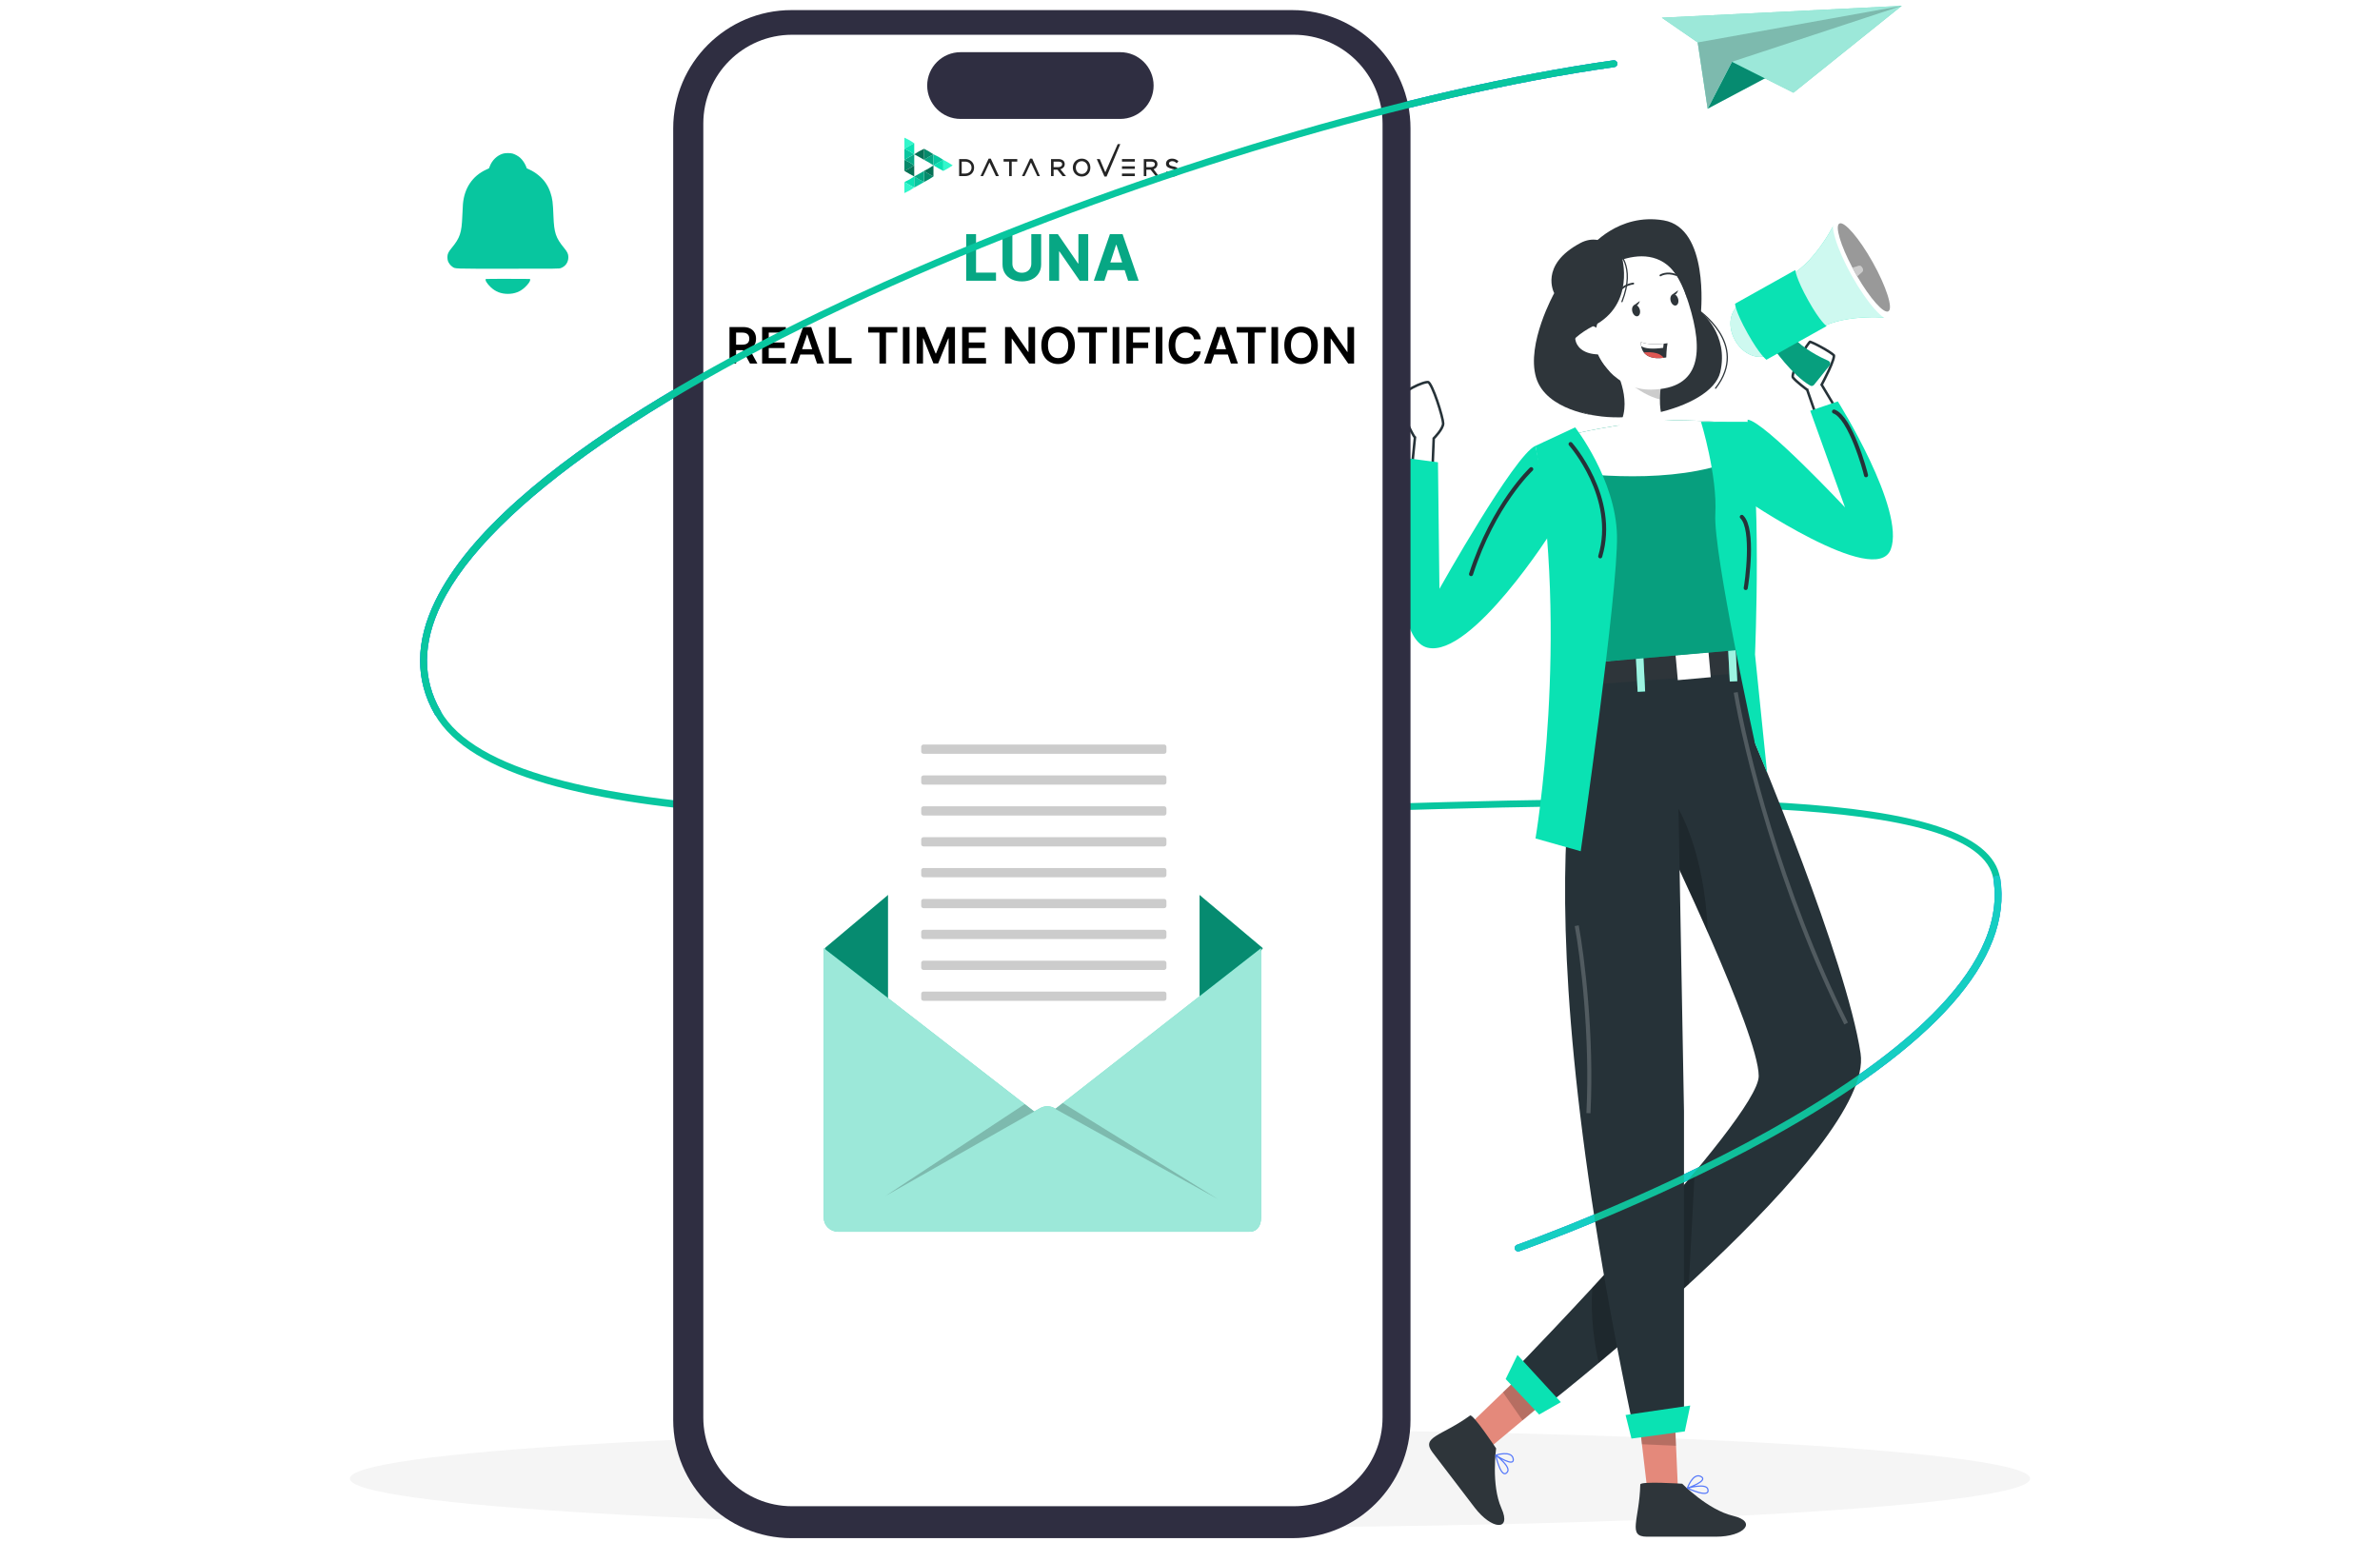 <?xml version="1.0" encoding="UTF-8"?> <svg xmlns="http://www.w3.org/2000/svg" width="1000" height="648" viewBox="0 0 1000 648" fill="none"><g clip-path="url(#clip0_442_1541)"><path d="M500 641.982C694.957 641.982 853 632.749 853 621.361C853 609.972 694.957 600.739 500 600.739C305.043 600.739 147 609.972 147 621.361C147 632.749 305.043 641.982 500 641.982Z" fill="#F5F5F5"></path><path d="M637.873 525.901C637.278 525.901 636.721 525.536 636.51 524.941C636.242 524.192 636.645 523.366 637.393 523.097C639.523 522.348 849.717 447.667 837.587 369.606C831.868 332.851 695.853 337.094 551.815 341.569C385.016 346.754 212.516 352.131 182.653 300.205C174.381 285.803 174.439 269.768 182.864 252.523C210.942 195.029 320.798 140.434 383.787 113.012C480.612 70.861 593.328 37.255 677.927 25.33C678.714 25.234 679.443 25.772 679.558 26.559C679.674 27.346 679.117 28.076 678.33 28.191C593.961 40.078 481.533 73.607 384.939 115.662C278.364 162.057 205.664 212.408 185.455 253.81C177.49 270.133 177.375 285.284 185.148 298.803C214.147 349.231 393.479 343.643 551.719 338.727C703.357 334.003 834.324 329.932 840.408 369.202C845.686 403.096 813.175 439.793 743.795 478.277C692.436 506.755 638.871 525.67 638.334 525.843C638.18 525.901 638.007 525.92 637.854 525.92L637.873 525.901Z" fill="white"></path><path d="M637.873 525.901C637.278 525.901 636.721 525.536 636.51 524.941C636.242 524.192 636.645 523.366 637.393 523.097C639.523 522.348 849.717 447.667 837.587 369.606C831.868 332.851 695.853 337.094 551.815 341.569C385.016 346.754 212.516 352.131 182.653 300.205C174.381 285.803 174.439 269.768 182.864 252.523C210.942 195.029 320.798 140.434 383.787 113.012C480.612 70.861 593.328 37.255 677.927 25.33C678.714 25.234 679.443 25.772 679.558 26.559C679.674 27.346 679.117 28.076 678.33 28.191C593.961 40.078 481.533 73.607 384.939 115.662C278.364 162.057 205.664 212.408 185.455 253.81C177.49 270.133 177.375 285.284 185.148 298.803C214.147 349.231 393.479 343.643 551.719 338.727C703.357 334.003 834.324 329.932 840.408 369.202C845.686 403.096 813.175 439.793 743.795 478.277C692.436 506.755 638.871 525.67 638.334 525.843C638.18 525.901 638.007 525.92 637.854 525.92L637.873 525.901Z" fill="#08C69F"></path><path d="M183.92 300.954C183.421 300.954 182.941 300.704 182.672 300.224C174.4 285.822 174.458 269.787 182.883 252.543C210.961 195.048 320.818 140.453 383.806 113.031C480.631 70.88 593.347 37.274 677.946 25.349C678.733 25.253 679.462 25.791 679.578 26.578C679.693 27.366 679.136 28.095 678.349 28.21C593.98 40.097 481.552 73.626 384.958 115.681C278.384 162.076 205.684 212.427 185.474 253.829C177.509 270.152 177.394 285.303 185.167 298.823C185.57 299.514 185.321 300.397 184.63 300.781C184.399 300.916 184.15 300.973 183.92 300.973V300.954Z" fill="#407BFF"></path><path d="M637.873 525.901C637.278 525.901 636.721 525.536 636.51 524.94C636.242 524.192 636.645 523.366 637.393 523.097C639.523 522.348 849.717 447.667 837.587 369.605C837.472 368.818 838.009 368.088 838.796 367.954C839.583 367.839 840.312 368.376 840.447 369.164C845.725 403.058 813.213 439.755 743.833 478.238C692.475 506.717 638.909 525.632 638.372 525.805C638.218 525.862 638.046 525.881 637.892 525.881L637.873 525.901Z" fill="#407BFF"></path><path d="M602.553 184.073L602.553 184.074L602.553 184.074L602.406 184.219L602.397 184.427L601.822 198.788L592.973 199.198L594.505 184.04L594.531 183.778L594.338 183.6C594.32 183.584 594.266 183.523 594.173 183.388C594.086 183.262 593.98 183.095 593.857 182.889C593.612 182.477 593.311 181.927 592.975 181.277C592.304 179.978 591.501 178.293 590.735 176.534C589.969 174.775 589.243 172.951 588.721 171.37C588.461 170.58 588.253 169.857 588.117 169.238C587.98 168.612 587.923 168.124 587.943 167.791L587.943 167.791C587.959 167.518 588.09 167.176 588.376 166.768C588.659 166.364 589.068 165.932 589.581 165.486C590.606 164.595 591.991 163.696 593.448 162.91C594.904 162.125 596.41 161.464 597.667 161.045C598.296 160.834 598.85 160.688 599.298 160.615C599.768 160.538 600.043 160.555 600.16 160.596C600.174 160.601 600.241 160.634 600.36 160.754C600.472 160.868 600.603 161.033 600.75 161.253C601.045 161.692 601.374 162.303 601.724 163.045C602.421 164.528 603.172 166.479 603.865 168.5C604.557 170.519 605.186 172.594 605.642 174.321C605.87 175.185 606.054 175.957 606.18 176.588C606.308 177.231 606.37 177.694 606.37 177.957C606.37 178.473 606.164 179.109 605.807 179.809C605.454 180.499 604.977 181.203 604.491 181.841C604.006 182.477 603.52 183.037 603.155 183.438C602.972 183.638 602.821 183.798 602.715 183.908C602.662 183.963 602.621 184.005 602.594 184.033L602.562 184.064L602.555 184.072L602.553 184.073L602.553 184.073Z" fill="white" stroke="#263238" stroke-width="1.054"></path><path d="M758.88 164.131L759.191 163.705L759.191 163.705L759.191 163.705L759.188 163.703L759.179 163.696L759.14 163.668C759.107 163.643 759.057 163.606 758.992 163.558C758.864 163.463 758.679 163.324 758.452 163.151C757.998 162.806 757.379 162.326 756.717 161.789C755.375 160.7 753.922 159.424 753.277 158.555C753.27 158.546 753.237 158.49 753.223 158.337C753.21 158.189 753.218 157.99 753.256 157.734C753.332 157.224 753.515 156.565 753.787 155.796C754.33 154.262 755.199 152.374 756.155 150.53C757.109 148.688 758.141 146.908 759.003 145.594C759.435 144.935 759.817 144.404 760.12 144.043C760.272 143.862 760.393 143.737 760.481 143.662C760.491 143.655 760.499 143.648 760.507 143.642C760.532 143.647 760.562 143.654 760.597 143.663C760.7 143.691 760.831 143.734 760.991 143.793C761.31 143.912 761.716 144.086 762.184 144.305C763.119 144.741 764.276 145.34 765.437 145.984C766.598 146.628 767.756 147.313 768.692 147.92C769.161 148.224 769.57 148.506 769.894 148.751C770.22 148.997 770.435 149.187 770.543 149.313C770.547 149.32 770.558 149.349 770.566 149.414C770.578 149.514 770.577 149.659 770.552 149.855C770.503 150.248 770.372 150.765 770.171 151.379C769.771 152.603 769.126 154.122 768.437 155.614C767.749 157.103 767.024 158.55 766.47 159.627C766.193 160.164 765.96 160.609 765.795 160.919C765.713 161.074 765.648 161.195 765.604 161.277L765.554 161.371L765.541 161.395L765.538 161.401L765.537 161.402L765.537 161.402L766 161.654L765.537 161.402L765.394 161.666L765.548 161.924L772.83 174.098L764.294 178.103L759.378 163.958L759.324 163.803L759.191 163.705L758.88 164.131Z" fill="white" stroke="#263238" stroke-width="1.054"></path><path d="M734.314 176.344C741.357 177.036 775.212 213.214 775.212 213.214L760.607 172.619L772.199 168.682C772.199 168.682 800.719 214.136 794.443 230.843C788.186 247.55 732.318 209.278 732.318 209.278L734.314 176.344Z" fill="#0AE2B3"></path><path d="M626.031 608.321L618.143 597.99L631.501 585.105L643.65 573.391L655.069 584.068L639.715 596.895L626.031 608.321Z" fill="#E4897B"></path><path d="M617.683 594.84C618.834 593.995 628.622 608.667 628.622 608.667C628.622 608.667 626.454 623.952 630.849 633.804C635.263 643.655 626.684 642.829 619.564 633.477C612.443 624.144 606.993 617.02 601.926 610.376C596.859 603.731 605.668 603.578 617.683 594.84Z" fill="#2E353A"></path><path d="M628.469 611.509C628.469 611.509 635.013 609.396 635.781 612.93C636.645 617.001 628.469 611.509 628.469 611.509ZM628.469 611.509C628.469 611.509 635.09 616.425 633.324 618.633C630.676 621.994 628.469 611.509 628.469 611.509Z" stroke="#577AFA" stroke-width="0.506" stroke-linecap="round" stroke-linejoin="round"></path><path opacity="0.2" d="M639.715 596.895L631.501 585.105L643.65 573.391L655.069 584.068L639.715 596.895Z" fill="black"></path><path d="M704.969 624.663H691.976L689.845 606.574L687.926 589.982L703.338 587.466L704.201 607.15L704.969 624.663Z" fill="#E4897B"></path><path d="M689.193 623.818C689.231 622.378 706.811 623.511 706.811 623.511C706.811 623.511 717.636 634.514 728.134 636.992C738.651 639.469 732.778 645.767 721.033 645.767H691.976C683.627 645.767 688.847 638.662 689.193 623.818Z" fill="#2E353A"></path><path d="M708.98 625.373C708.98 625.373 711.283 618.883 714.546 620.419C718.308 622.205 708.98 625.373 708.98 625.373ZM708.98 625.373C708.98 625.373 716.906 623.108 717.597 625.834C718.653 629.982 708.98 625.373 708.98 625.373Z" stroke="#577AFA" stroke-width="0.506" stroke-linecap="round" stroke-linejoin="round"></path><path opacity="0.2" d="M704.201 607.553L689.845 606.919L687.926 590.155L703.338 587.562L704.201 607.553Z" fill="black"></path><path d="M737.365 312.149C737.365 312.149 775.731 402.866 781.757 442.693C787.783 482.501 651.519 589.252 651.519 589.252L637.585 574.408C637.585 574.408 738.958 470.134 738.958 452.199C738.958 434.263 699.422 352.342 699.422 352.342C699.422 352.342 695.603 319.312 737.365 312.149Z" fill="#263238"></path><path opacity="0.2" d="M712.051 492.583L709.594 539.574C695.661 552.401 682.207 563.981 671.747 572.737C670.097 565.613 668.177 554.014 669.022 541.129C682.802 526.227 698.827 508.464 712.051 492.564V492.583Z" fill="black"></path><path opacity="0.2" d="M717.578 391.843C708.251 370.662 699.422 352.342 699.422 352.342C699.422 352.342 698.866 347.502 700.516 341.127C702.973 339.61 704.873 339.283 704.873 339.283C704.873 339.283 716.215 357.123 717.578 391.824V391.843Z" fill="black"></path><path d="M668.235 103.89C668.235 103.89 679.885 89.354 699.019 92.599C718.173 95.844 714.68 131.178 714.68 131.178C714.68 131.178 726.503 140.415 722.798 156.392C719.094 172.369 675.624 181.644 658.984 170.506C642.364 159.388 655.223 124.111 663.226 119.138C671.21 114.145 668.235 103.871 668.235 103.871V103.89Z" fill="#2E353A"></path><path d="M705.238 339.284L707.56 467.043V597.778H685.815C633.9 350.057 669.502 287.953 669.502 287.953L669.636 287.992C669.636 287.992 669.713 287.781 669.751 287.704C678.1 269.153 732.798 282.826 732.798 282.826C736.732 298.208 739.15 329.432 739.15 329.432L705.257 339.303L705.238 339.284Z" fill="#263238"></path><path d="M669.175 278.39V287.665L732.51 282.807V271.842L669.175 278.39Z" fill="#2E353A"></path><path d="M690.416 274.532L687.272 274.693L688.089 290.707L691.232 290.546L690.416 274.532Z" fill="#0AE2B3"></path><path d="M717.864 274.081L704.024 275.322L704.964 285.822L718.804 284.581L717.864 274.081Z" fill="white"></path><path d="M729.128 270.242L725.984 270.402L726.801 286.416L729.944 286.256L729.128 270.242Z" fill="#0AE2B3"></path><path opacity="0.6" d="M690.416 274.532L687.272 274.693L688.089 290.707L691.232 290.546L690.416 274.532Z" fill="white"></path><path opacity="0.6" d="M729.128 270.242L725.984 270.402L726.801 286.416L729.944 286.256L729.128 270.242Z" fill="white"></path><path d="M732.778 272.937L669.425 278.429C667.928 254.866 666.412 239.677 652.478 197.679C651.269 194.011 649.964 190.113 648.525 185.984C657.123 183.238 665.894 181.126 674.799 179.647C684.203 177.977 693.722 176.978 703.242 176.632C715.582 176.536 729.727 177.938 729.727 177.938C729.727 177.938 731.742 178.418 733.009 191.477C734.179 203.767 735.312 228.289 732.759 272.937H732.778Z" fill="#0AE2B3"></path><path opacity="0.3" d="M732.778 272.937L669.425 278.429C667.928 254.866 666.412 239.677 652.478 197.679C651.269 194.011 649.964 190.113 648.525 185.984C657.123 183.238 665.894 181.126 674.799 179.647C684.203 177.977 693.722 176.978 703.242 176.632C715.582 176.536 729.727 177.938 729.727 177.938C729.727 177.938 731.742 178.418 733.009 191.477C734.179 203.767 735.312 228.289 732.759 272.937H732.778Z" fill="black"></path><path d="M698.021 190.651C682.418 188.654 677.716 181.971 677.716 181.971C687.619 172.619 679.386 156.411 679.386 156.411L698.175 159.926C697.676 163.036 697.465 165.648 697.446 167.837C697.311 179.244 702.455 179.359 702.455 179.359C705.756 185.543 698.002 190.632 698.002 190.632L698.021 190.651Z" fill="white"></path><path opacity="0.2" d="M698.194 159.926C697.695 163.036 697.484 165.648 697.465 167.837C688.406 165.744 679.405 156.411 679.405 156.411L698.194 159.926Z" fill="black"></path><path d="M681.439 107.885C697.35 104.102 704.508 111.418 709.556 127.568C715.87 147.732 714.776 163.382 693.837 163.728C665.395 164.189 655.012 114.164 681.439 107.904V107.885Z" fill="white"></path><path d="M699.25 128.633C699.25 128.633 702.501 132.314 705.575 134.222C705.575 134.222 704.714 136.754 701.737 137.066L699.27 128.652L699.25 128.633Z" fill="white"></path><path d="M689.001 130.122C689.347 131.428 688.905 132.657 688.041 132.887C687.178 133.118 686.199 132.234 685.854 130.948C685.508 129.642 685.93 128.413 686.813 128.183C687.677 127.952 688.656 128.835 689.001 130.122Z" fill="#2E353A"></path><path d="M686.468 128.336L689.001 126.493C689.001 126.493 688.214 129.239 686.468 128.336Z" fill="#2E353A"></path><path d="M705.103 125.609C705.449 126.915 705.026 128.144 704.144 128.375C703.28 128.605 702.301 127.722 701.956 126.435C701.61 125.129 702.052 123.9 702.915 123.67C703.779 123.439 704.758 124.323 705.103 125.609Z" fill="#2E353A"></path><path d="M702.57 123.823L705.103 121.98C705.103 121.98 704.316 124.726 702.57 123.823Z" fill="#2E353A"></path><path d="M686.237 119.157C686.237 119.157 681.631 119.637 679.904 123.209" stroke="#2E353A" stroke-width="0.759" stroke-linecap="round" stroke-linejoin="round"></path><path d="M697.657 115.739C697.657 115.739 700.228 114.03 704.316 115.547" stroke="#2E353A" stroke-width="0.759" stroke-linecap="round" stroke-linejoin="round"></path><path d="M700.651 144.237C700.19 146.368 700.113 150.209 700.113 150.209C699.768 150.266 699.422 150.324 699.058 150.362C694.317 150.996 691.899 149.71 690.671 148.116C689.999 147.232 689.692 146.234 689.538 145.408C689.366 144.448 689.462 143.737 689.462 143.737C692.168 144.909 696.64 144.659 699.019 144.429C700.017 144.333 700.632 144.237 700.632 144.237H700.651Z" fill="#2E353A"></path><path d="M699.019 144.429L698.808 146.176C694.336 146.752 691.112 146.56 689.538 145.408C689.366 144.448 689.462 143.737 689.462 143.737C692.168 144.909 696.64 144.659 699.019 144.429Z" fill="white"></path><path d="M699.058 150.343C694.317 150.977 691.899 149.69 690.671 148.096C692.302 147.943 694.279 147.943 696.083 148.442C697.465 148.826 698.405 149.556 699.058 150.343Z" fill="#DE5753"></path><path d="M670.404 138.859C670.404 138.859 674.741 124.015 671.229 114.164C671.229 114.164 699.729 93.79 708.865 125.456C708.865 125.456 705.218 96.286 677.697 102.124C650.233 107.961 659.79 148 676.737 156.584C676.737 156.584 667.736 148.115 670.404 138.84V138.859Z" fill="#2E353A"></path><path d="M673.801 141.606C673.09 139.071 669.406 135.345 664.761 136.997C659.963 138.706 660.001 149.402 672.86 148.922C674.703 148.845 675.298 146.906 673.801 141.606Z" fill="white"></path><path d="M733.009 191.477C709.21 203.267 672.764 200.521 652.478 197.679C651.269 194.011 649.964 190.113 648.525 185.984C657.123 183.238 665.894 181.126 674.799 179.647C684.203 177.977 693.722 176.978 703.242 176.632C715.582 176.536 729.727 177.938 729.727 177.938C729.727 177.938 731.742 178.418 733.009 191.477Z" fill="white"></path><path d="M661.825 179.59C661.825 179.59 678.867 201.385 679.405 225.044C679.923 248.702 664.166 357.719 664.166 357.719L645.166 352.342C645.166 352.342 659.541 268.424 645.166 187.367L661.844 179.59H661.825Z" fill="#0AE2B3"></path><path d="M714.699 177.228C714.699 177.228 721.647 199.83 720.726 216.076C719.804 232.302 737.365 312.303 737.365 312.303L742.47 324.612L737.404 275.01C737.404 275.01 740.475 202.211 734.295 177.247H714.68L714.699 177.228Z" fill="#0AE2B3"></path><path d="M681.439 107.885C681.439 107.885 687.331 127.933 669.387 137.035C647.699 148.019 649.772 171.735 670.922 174.75C670.922 174.75 649.561 172.619 645.415 158.639C641.193 144.448 653.035 123.19 653.035 123.19C653.035 123.19 646.548 111.38 664.07 102.104C673.954 96.881 681.439 107.865 681.439 107.865V107.885Z" fill="#2E353A"></path><path d="M683.013 594.629L710.189 590.654L707.905 601.523L685.489 604.538L683.013 594.629Z" fill="#0AE2B3"></path><path d="M637.585 569.396L655.818 589.233L646.701 594.437L632.634 579.516L637.585 569.396Z" fill="#0AE2B3"></path><path d="M745.599 133.732C742.317 127.856 735.945 125.187 731.358 127.741C726.771 130.295 725.716 137.131 728.997 143.007C732.279 148.884 738.651 151.553 743.238 148.999C747.825 146.445 748.881 139.608 745.599 133.732Z" fill="#0AE2B3"></path><path d="M782.851 113.166L771.566 92.407C771.566 92.407 763.678 109.325 752.354 115.662L758.093 125.955L758.995 127.568L764.753 137.861C776.076 131.524 794.597 133.656 794.597 133.656L782.832 113.166H782.851Z" fill="#0AE2B3"></path><path opacity="0.8" d="M745.599 133.732C742.317 127.856 735.945 125.187 731.358 127.741C726.771 130.295 725.716 137.131 728.997 143.007C732.279 148.884 738.651 151.553 743.238 148.999C747.825 146.445 748.881 139.608 745.599 133.732Z" fill="white"></path><path opacity="0.8" d="M782.851 113.166L771.566 92.407C771.566 92.407 763.678 109.325 752.354 115.662L758.093 125.955L758.995 127.568L764.753 137.861C776.076 131.524 794.597 133.656 794.597 133.656L782.832 113.166H782.851Z" fill="white"></path><path d="M744.831 145.888C744.831 145.888 752.988 157.717 760.607 162.019C761.144 162.326 761.816 162.172 762.2 161.692L768.687 153.627C769.224 152.974 768.994 151.995 768.207 151.649C765.002 150.228 757.517 146.579 753.199 141.471C747.595 134.846 744.812 145.869 744.812 145.869L744.831 145.888Z" fill="#0AE2B3"></path><path opacity="0.3" d="M744.831 145.888C744.831 145.888 752.988 157.717 760.607 162.019C761.144 162.326 761.816 162.172 762.2 161.692L768.687 153.627C769.224 152.974 768.994 151.995 768.207 151.649C765.002 150.228 757.517 146.579 753.199 141.471C747.595 134.846 744.812 145.869 744.812 145.869L744.831 145.888Z" fill="black"></path><path d="M794.501 134.251C791.91 135.71 784.54 127.472 778.053 115.854C771.566 104.236 768.399 93.636 771.009 92.196C773.6 90.736 780.97 98.974 787.457 110.592C793.944 122.21 797.111 132.81 794.501 134.251Z" fill="white"></path><path opacity="0.4" d="M793.445 130.833C791.507 131.927 785.749 125.436 780.337 116.123C780.03 115.604 779.723 115.047 779.415 114.491C779.051 113.818 778.686 113.185 778.341 112.532C773.37 103.141 770.913 95.019 772.833 93.943C774.905 92.791 781.2 100.107 786.9 110.285C792.581 120.463 795.518 129.661 793.445 130.813V130.833Z" fill="black"></path><path d="M742.182 151.169C742.182 151.169 739.4 149.191 734.333 140.146C728.863 130.353 729.017 127.626 729.017 127.626L754.312 113.473C754.312 113.473 754.619 117.026 759.743 126.205C764.829 135.307 767.478 137.035 767.478 137.035L742.182 151.188V151.169Z" fill="#0AE2B3"></path><path d="M780.337 116.123C780.03 115.604 779.723 115.047 779.415 114.491C779.051 113.818 778.686 113.185 778.341 112.532L780.951 111.706C781.546 111.514 782.083 111.841 782.39 112.378L782.601 112.743C782.908 113.281 782.889 113.895 782.409 114.318L780.337 116.123Z" fill="white"></path><path opacity="0.2" d="M780.337 116.123C780.03 115.604 779.723 115.047 779.415 114.491C779.051 113.818 778.686 113.185 778.341 112.532L780.951 111.706C781.546 111.514 782.083 111.841 782.39 112.378L782.601 112.743C782.908 113.281 782.889 113.895 782.409 114.318L780.337 116.123Z" fill="black"></path><path d="M645.147 187.348C636.337 191.169 604.805 247.454 604.805 247.454L604.191 194.261L589.969 192.398C589.969 192.398 581.313 267.848 599.853 272.188C618.393 276.508 652.401 222.701 652.401 222.701L645.147 187.329V187.348Z" fill="#0AE2B3"></path><path d="M679.405 105.484C679.405 105.484 687.561 111.38 681.497 126.762" stroke="#2E353A" stroke-width="0.527" stroke-linecap="round" stroke-linejoin="round"></path><path d="M712.953 129.872C712.953 129.872 735.389 144.409 720.841 163.132" stroke="#2E353A" stroke-width="0.527" stroke-linecap="round" stroke-linejoin="round"></path><g opacity="0.8"><path d="M637.873 525.901C637.278 525.901 636.721 525.536 636.51 524.941C636.242 524.192 636.645 523.366 637.393 523.097C639.523 522.349 849.717 447.667 837.587 369.606C837.472 368.819 838.009 368.089 838.796 367.955C839.583 367.839 840.312 368.377 840.447 369.164C845.725 403.058 813.213 439.755 743.833 478.239C692.475 506.717 638.909 525.632 638.372 525.805C638.218 525.863 638.046 525.882 637.892 525.882L637.873 525.901Z" fill="#0AE2B3"></path></g><path d="M717.501 45.685L799.03 2.459L727.712 25.964L717.501 45.685Z" fill="#08C69F"></path><path opacity="0.3" d="M717.501 45.685L799.03 2.459L727.712 25.964L717.501 45.685Z" fill="black"></path><path d="M698.232 7.433L713.318 17.841L717.501 45.685L727.712 25.964L753.544 38.964L799.03 2.459L698.232 7.433Z" fill="#08C69F"></path><path opacity="0.6" d="M698.232 7.433L713.318 17.841L717.501 45.685L727.712 25.964L753.544 38.964L799.03 2.459L698.232 7.433Z" fill="white"></path><path opacity="0.2" d="M713.318 17.841L799.03 2.459L727.712 25.964L717.501 45.685L713.318 17.841Z" fill="black"></path><path d="M729.294 290.973C733.159 314.164 747.847 374.462 775.677 430.122" stroke="#515B60" stroke-width="1.708"></path><path d="M662.499 389.01C664.823 401.668 669.06 435.146 667.413 467.796" stroke="#515B60" stroke-width="1.708"></path><g clip-path="url(#clip1_442_1541)"><path d="M542.936 646.385H332.569C305.158 646.385 282.858 624.084 282.858 596.673V53.953C282.858 26.542 305.158 4.242 332.569 4.242H542.936C570.347 4.242 592.647 26.542 592.647 53.953V596.673C592.647 624.084 570.347 646.385 542.936 646.385Z" fill="#2F2E41"></path><path d="M543.604 632.968H332.808C312.241 632.968 295.508 616.235 295.508 595.668V51.909C295.508 31.342 312.241 14.609 332.808 14.609H543.604C564.171 14.609 580.904 31.342 580.904 51.909V595.668C580.904 616.235 564.171 632.968 543.604 632.968Z" fill="white"></path><path d="M470.683 49.979H403.603C395.869 49.979 389.577 43.687 389.577 35.953C389.577 28.218 395.869 21.927 403.603 21.927H470.683C478.417 21.927 484.709 28.218 484.709 35.953C484.709 43.687 478.417 49.979 470.683 49.979Z" fill="#2F2E41"></path><path d="M306.507 152.769V137.436H312.257C313.435 137.436 314.424 137.641 315.222 138.05C316.026 138.459 316.632 139.033 317.042 139.772C317.456 140.506 317.663 141.362 317.663 142.34C317.663 143.323 317.453 144.177 317.034 144.901C316.62 145.619 316.008 146.176 315.2 146.57C314.391 146.959 313.398 147.154 312.22 147.154H308.125V144.848H311.846C312.534 144.848 313.098 144.753 313.538 144.564C313.977 144.369 314.301 144.087 314.511 143.718C314.726 143.343 314.833 142.884 314.833 142.34C314.833 141.796 314.726 141.332 314.511 140.947C314.296 140.558 313.969 140.264 313.53 140.064C313.091 139.859 312.524 139.757 311.831 139.757H309.285V152.769H306.507ZM314.429 145.821L318.225 152.769H315.125L311.396 145.821H314.429ZM320.22 152.769V137.436H330.192V139.765H322.997V143.927H329.676V146.256H322.997V150.441H330.252V152.769H320.22ZM334.995 152.769H332.03L337.428 137.436H340.857L346.263 152.769H343.298L339.203 140.581H339.083L334.995 152.769ZM335.093 146.757H343.178V148.988H335.093V146.757ZM348.283 152.769V137.436H351.06V150.441H357.813V152.769H348.283ZM364.78 139.765V137.436H377.014V139.765H372.274V152.769H369.519V139.765H364.78ZM382.15 137.436V152.769H379.372V137.436H382.15ZM385.158 137.436H388.557L393.109 148.547H393.288L397.84 137.436H401.239V152.769H398.574V142.235H398.432L394.194 152.724H392.203L387.965 142.213H387.823V152.769H385.158V137.436ZM404.264 152.769V137.436H414.237V139.765H407.042V143.927H413.72V146.256H407.042V150.441H414.297V152.769H404.264ZM434.901 137.436V152.769H432.43L425.205 142.325H425.078V152.769H422.3V137.436H424.786L432.003 147.888H432.138V137.436H434.901ZM451.628 145.103C451.628 146.755 451.319 148.17 450.7 149.348C450.086 150.521 449.247 151.419 448.184 152.043C447.126 152.667 445.926 152.979 444.583 152.979C443.24 152.979 442.038 152.667 440.974 152.043C439.916 151.414 439.078 150.513 438.459 149.34C437.845 148.162 437.538 146.75 437.538 145.103C437.538 143.451 437.845 142.038 438.459 140.865C439.078 139.687 439.916 138.786 440.974 138.162C442.038 137.538 443.24 137.226 444.583 137.226C445.926 137.226 447.126 137.538 448.184 138.162C449.247 138.786 450.086 139.687 450.7 140.865C451.319 142.038 451.628 143.451 451.628 145.103ZM448.836 145.103C448.836 143.94 448.654 142.959 448.289 142.16C447.93 141.357 447.431 140.75 446.792 140.341C446.153 139.927 445.417 139.72 444.583 139.72C443.75 139.72 443.013 139.927 442.374 140.341C441.736 140.75 441.234 141.357 440.87 142.16C440.51 142.959 440.331 143.94 440.331 145.103C440.331 146.266 440.51 147.249 440.87 148.053C441.234 148.851 441.736 149.458 442.374 149.872C443.013 150.281 443.75 150.486 444.583 150.486C445.417 150.486 446.153 150.281 446.792 149.872C447.431 149.458 447.93 148.851 448.289 148.053C448.654 147.249 448.836 146.266 448.836 145.103ZM452.901 139.765V137.436H465.135V139.765H460.395V152.769H457.64V139.765H452.901ZM470.271 137.436V152.769H467.493V137.436H470.271ZM473.279 152.769V137.436H483.101V139.765H476.056V143.927H482.428V146.256H476.056V152.769H473.279ZM488.41 137.436V152.769H485.632V137.436H488.41ZM504.542 142.61H501.742C501.662 142.15 501.515 141.744 501.3 141.389C501.086 141.03 500.819 140.725 500.499 140.476C500.18 140.226 499.815 140.039 499.406 139.914C499.002 139.784 498.565 139.72 498.096 139.72C497.262 139.72 496.524 139.929 495.88 140.348C495.236 140.763 494.732 141.372 494.367 142.175C494.003 142.974 493.821 143.95 493.821 145.103C493.821 146.276 494.003 147.264 494.367 148.068C494.737 148.866 495.241 149.47 495.88 149.879C496.524 150.284 497.26 150.486 498.088 150.486C498.548 150.486 498.977 150.426 499.376 150.306C499.78 150.181 500.142 149.999 500.462 149.76C500.786 149.52 501.058 149.225 501.278 148.876C501.502 148.527 501.657 148.127 501.742 147.678L504.542 147.693C504.437 148.422 504.21 149.106 503.861 149.745C503.516 150.383 503.065 150.947 502.506 151.437C501.947 151.921 501.293 152.3 500.544 152.575C499.795 152.844 498.964 152.979 498.051 152.979C496.703 152.979 495.5 152.667 494.442 152.043C493.384 151.419 492.551 150.518 491.942 149.34C491.333 148.162 491.028 146.75 491.028 145.103C491.028 143.451 491.335 142.038 491.949 140.865C492.563 139.687 493.399 138.786 494.457 138.162C495.515 137.538 496.713 137.226 498.051 137.226C498.904 137.226 499.698 137.346 500.432 137.586C501.166 137.825 501.819 138.177 502.393 138.641C502.967 139.101 503.439 139.665 503.808 140.334C504.183 140.997 504.427 141.756 504.542 142.61ZM508.87 152.769H505.905L511.303 137.436H514.732L520.137 152.769H517.173L513.077 140.581H512.957L508.87 152.769ZM508.967 146.757H517.053V148.988H508.967V146.757ZM519.63 139.765V137.436H531.864V139.765H527.125V152.769H524.369V139.765H519.63ZM537 137.436V152.769H534.222V137.436H537ZM553.709 145.103C553.709 146.755 553.399 148.17 552.78 149.348C552.166 150.521 551.328 151.419 550.265 152.043C549.207 152.667 548.006 152.979 546.664 152.979C545.321 152.979 544.118 152.667 543.055 152.043C541.997 151.414 541.158 150.513 540.539 149.34C539.925 148.162 539.618 146.75 539.618 145.103C539.618 143.451 539.925 142.038 540.539 140.865C541.158 139.687 541.997 138.786 543.055 138.162C544.118 137.538 545.321 137.226 546.664 137.226C548.006 137.226 549.207 137.538 550.265 138.162C551.328 138.786 552.166 139.687 552.78 140.865C553.399 142.038 553.709 143.451 553.709 145.103ZM550.916 145.103C550.916 143.94 550.734 142.959 550.37 142.16C550.01 141.357 549.511 140.75 548.872 140.341C548.233 139.927 547.497 139.72 546.664 139.72C545.83 139.72 545.094 139.927 544.455 140.341C543.816 140.75 543.314 141.357 542.95 142.16C542.591 142.959 542.411 143.94 542.411 145.103C542.411 146.266 542.591 147.249 542.95 148.053C543.314 148.851 543.816 149.458 544.455 149.872C545.094 150.281 545.83 150.486 546.664 150.486C547.497 150.486 548.233 150.281 548.872 149.872C549.511 149.458 550.01 148.851 550.37 148.053C550.734 147.249 550.916 146.266 550.916 145.103ZM568.935 137.436V152.769H566.465L559.24 142.325H559.112V152.769H556.335V137.436H558.82L566.038 147.888H566.173V137.436H568.935Z" fill="black"></path><path d="M405.963 117.981V98.409H410.101V114.569H418.491V117.981H405.963ZM433.321 98.409H437.458V111.119C437.458 112.547 437.118 113.795 436.436 114.866C435.761 115.936 434.814 116.77 433.598 117.369C432.381 117.962 430.963 118.258 429.345 118.258C427.72 118.258 426.3 117.962 425.083 117.369C423.866 116.77 422.92 115.936 422.245 114.866C421.569 113.795 421.232 112.547 421.232 111.119V98.409H425.37V110.766C425.37 111.511 425.532 112.174 425.857 112.754C426.188 113.333 426.653 113.789 427.252 114.12C427.851 114.451 428.549 114.617 429.345 114.617C430.148 114.617 430.845 114.451 431.438 114.12C432.037 113.789 432.499 113.333 432.824 112.754C433.155 112.174 433.321 111.511 433.321 110.766V98.409ZM457.233 98.409V117.981H453.659L445.144 105.663H445.001V117.981H440.863V98.409H444.494L452.942 110.718H453.114V98.409H457.233ZM464.025 117.981H459.591L466.348 98.409H471.68L478.427 117.981H473.993L469.09 102.882H468.937L464.025 117.981ZM463.748 110.288H474.222V113.518H463.748V110.288Z" fill="#07A784"></path><path d="M346.55 398.455L438.576 321.085L530.589 398.455L458.441 495.272L393.643 493.983L346.55 398.455Z" fill="#08C69F"></path><path opacity="0.3" d="M346.55 398.455L438.576 321.085L530.589 398.455L458.441 495.272L393.643 493.983L346.55 398.455Z" fill="black"></path><path d="M501 295.586H376.139C374.472 295.586 373.121 296.938 373.121 298.606V484.052C373.121 485.72 374.472 487.072 376.139 487.072H501C502.666 487.072 504.017 485.72 504.017 484.052V298.606C504.017 296.938 502.666 295.586 501 295.586Z" fill="white"></path><path opacity="0.2" d="M489.129 312.872H388.023C387.489 312.872 387.057 313.305 387.057 313.839V315.798C387.057 316.332 387.489 316.764 388.023 316.764H489.129C489.663 316.764 490.095 316.332 490.095 315.798V313.839C490.095 313.305 489.663 312.872 489.129 312.872Z" fill="black"></path><path opacity="0.2" d="M489.129 325.85H388.023C387.489 325.85 387.057 326.282 387.057 326.816V328.775C387.057 329.309 387.489 329.742 388.023 329.742H489.129C489.663 329.742 490.095 329.309 490.095 328.775V326.816C490.095 326.282 489.663 325.85 489.129 325.85Z" fill="black"></path><path opacity="0.2" d="M489.129 338.827H388.023C387.489 338.827 387.057 339.26 387.057 339.794V341.753C387.057 342.287 387.489 342.719 388.023 342.719H489.129C489.663 342.719 490.095 342.287 490.095 341.753V339.794C490.095 339.26 489.663 338.827 489.129 338.827Z" fill="black"></path><path opacity="0.2" d="M489.129 351.805H388.023C387.489 351.805 387.057 352.238 387.057 352.771V354.731C387.057 355.265 387.489 355.697 388.023 355.697H489.129C489.663 355.697 490.095 355.265 490.095 354.731V352.771C490.095 352.238 489.663 351.805 489.129 351.805Z" fill="black"></path><path opacity="0.2" d="M489.129 364.77H388.023C387.489 364.77 387.057 365.202 387.057 365.736V367.695C387.057 368.229 387.489 368.662 388.023 368.662H489.129C489.663 368.662 490.095 368.229 490.095 367.695V365.736C490.095 365.202 489.663 364.77 489.129 364.77Z" fill="black"></path><path opacity="0.2" d="M489.129 377.748H388.023C387.489 377.748 387.057 378.18 387.057 378.714V380.673C387.057 381.207 387.489 381.64 388.023 381.64H489.129C489.663 381.64 490.095 381.207 490.095 380.673V378.714C490.095 378.18 489.663 377.748 489.129 377.748Z" fill="black"></path><path opacity="0.2" d="M489.129 390.725H388.023C387.489 390.725 387.057 391.158 387.057 391.691V393.651C387.057 394.184 387.489 394.617 388.023 394.617H489.129C489.663 394.617 490.095 394.184 490.095 393.651V391.691C490.095 391.158 489.663 390.725 489.129 390.725Z" fill="black"></path><path opacity="0.2" d="M489.129 403.703H388.023C387.489 403.703 387.057 404.136 387.057 404.669V406.629C387.057 407.162 387.489 407.595 388.023 407.595H489.129C489.663 407.595 490.095 407.162 490.095 406.629V404.669C490.095 404.136 489.663 403.703 489.129 403.703Z" fill="black"></path><path opacity="0.2" d="M489.129 416.681H388.023C387.489 416.681 387.057 417.113 387.057 417.647V419.606C387.057 420.14 387.489 420.573 388.023 420.573H489.129C489.663 420.573 490.095 420.14 490.095 419.606V417.647C490.095 417.113 489.663 416.681 489.129 416.681Z" fill="black"></path><path d="M443.498 465.934L442.989 465.652C441.124 464.619 438.871 464.632 437.02 465.679L434.539 467.088L346.107 398.455V511.698C346.107 515.04 348.83 517.617 352.17 517.617H524.982C528.308 517.617 529.864 515.054 529.864 511.698V398.455L443.498 465.934Z" fill="#08C69F"></path><path opacity="0.6" d="M443.498 465.934L442.989 465.652C441.124 464.619 438.871 464.632 437.02 465.679L434.539 467.088L346.107 398.455V511.698C346.107 515.04 348.83 517.617 352.17 517.617H524.982C528.308 517.617 529.864 515.054 529.864 511.698V398.455L443.498 465.934Z" fill="white"></path><path opacity="0.2" d="M430.542 463.988L434.539 467.088L372.048 502.586L430.542 463.988Z" fill="black"></path><path opacity="0.2" d="M511.757 503.928L443.405 466.001L446.557 463.532L511.757 503.928Z" fill="black"></path><path fill-rule="evenodd" clip-rule="evenodd" d="M380 76.486L382.155 77.739L384.13 78.814V76.486V74.157L382.155 75.411L380 76.486Z" fill="#0AE2B3"></path><path fill-rule="evenodd" clip-rule="evenodd" d="M384.13 69.5L382.155 68.246L380 67.171V69.5V71.829L382.155 70.754L384.13 69.5Z" fill="#068A6B"></path><path fill-rule="evenodd" clip-rule="evenodd" d="M380 71.829L382.155 70.754L384.13 69.5V71.829V74.157L382.155 73.082L380 71.829Z" fill="#067055"></path><path fill-rule="evenodd" clip-rule="evenodd" d="M380 67.172L382.155 68.246L384.13 69.5V67.172V64.843L382.155 65.918L380 67.172Z" fill="#07A784"></path><path fill-rule="evenodd" clip-rule="evenodd" d="M384.13 64.843L382.155 65.918L380 67.171V64.843V62.514L382.155 63.589L384.13 64.843Z" fill="#08C69F"></path><path fill-rule="evenodd" clip-rule="evenodd" d="M384.13 60.186L382.155 58.932L380 57.857V60.186V62.514L382.155 61.261L384.13 60.186Z" fill="#33F7CC"></path><path fill-rule="evenodd" clip-rule="evenodd" d="M380 62.514L382.155 61.26L384.13 60.185V62.514V64.843L382.155 63.589L380 62.514Z" fill="#0AE2B3"></path><path fill-rule="evenodd" clip-rule="evenodd" d="M384.13 74.157V76.486V78.814L386.106 77.739L388.261 76.486L386.106 75.411L384.13 74.157Z" fill="#08C69F"></path><path fill-rule="evenodd" clip-rule="evenodd" d="M388.261 71.829L390.236 73.082L392.212 74.157L390.236 75.411L388.261 76.486V74.157V71.829Z" fill="#068A6B"></path><path fill-rule="evenodd" clip-rule="evenodd" d="M388.261 76.486V74.157V71.829L386.106 73.082L384.13 74.157L386.106 75.411L388.261 76.486Z" fill="#07A784"></path><path fill-rule="evenodd" clip-rule="evenodd" d="M392.212 74.157L390.236 73.082L388.261 71.829L390.236 70.754L392.212 69.5V71.829V74.157Z" fill="#067055"></path><path fill-rule="evenodd" clip-rule="evenodd" d="M396.342 67.171L398.317 68.246L400.293 69.5L398.317 70.754L396.342 71.829V69.5V67.171Z" fill="#33F7CC"></path><path fill-rule="evenodd" clip-rule="evenodd" d="M396.342 71.829V69.5V67.171L394.367 68.246L392.212 69.5L394.367 70.754L396.342 71.829Z" fill="#0AE2B3"></path><path fill-rule="evenodd" clip-rule="evenodd" d="M392.212 64.843L390.236 65.918L388.261 67.172L390.236 68.246L392.212 69.5V67.172V64.843Z" fill="#07A784"></path><path fill-rule="evenodd" clip-rule="evenodd" d="M392.212 69.5V67.172V64.843L394.367 65.918L396.342 67.172L394.367 68.246L392.212 69.5Z" fill="#08C69F"></path><path fill-rule="evenodd" clip-rule="evenodd" d="M388.261 67.171L390.236 65.918L392.212 64.843L390.236 63.589L388.261 62.514V64.843V67.171Z" fill="#068A6B"></path><path fill-rule="evenodd" clip-rule="evenodd" d="M388.261 62.514V64.843V67.171L386.106 65.918L384.13 64.843L386.106 63.589L388.261 62.514Z" fill="#067055"></path><path fill-rule="evenodd" clip-rule="evenodd" d="M380 76.486L382.155 77.74L384.13 78.814L382.155 80.068L380 81.143V78.814V76.486Z" fill="#33F7CC"></path><path fill-rule="evenodd" clip-rule="evenodd" d="M415.75 68.274L413.955 72.214L413.057 74.006H411.979L415.391 66.662H416.289L419.701 74.006H418.444L415.75 68.274Z" fill="#242424"></path><path fill-rule="evenodd" clip-rule="evenodd" d="M403 74.005V66.841H405.514C407.669 66.841 409.285 68.273 409.285 70.423C409.285 72.573 407.669 74.005 405.514 74.005H403ZM404.078 72.931H405.514C406.951 72.931 408.208 72.035 408.208 70.423C408.208 68.811 406.951 67.915 405.514 67.915H404.078V72.931Z" fill="#242424"></path><path fill-rule="evenodd" clip-rule="evenodd" d="M424.011 67.915H421.677V66.841H427.423V67.915H425.089V74.005H424.011V67.915Z" fill="#242424"></path><path fill-rule="evenodd" clip-rule="evenodd" d="M433.17 68.274L431.374 72.214L430.476 74.006H429.399L432.811 66.662H433.709L436.941 74.006H435.864L433.17 68.274Z" fill="#242424"></path><path fill-rule="evenodd" clip-rule="evenodd" d="M445.562 71.139L447.896 74.005H446.46L444.305 71.319H442.688V74.005H441.611V66.841H444.664C445.382 66.841 446.28 67.02 446.819 67.557C447.178 67.915 447.358 68.453 447.358 68.99C447.358 70.065 446.639 70.781 445.562 71.139ZM442.688 70.244H444.664C445.382 70.244 446.28 69.886 446.28 68.99C446.28 68.094 445.382 67.915 444.664 67.915H442.688V70.244Z" fill="#242424"></path><path fill-rule="evenodd" clip-rule="evenodd" d="M454.541 74.185C452.386 74.185 450.77 72.573 450.77 70.423C450.77 68.274 452.386 66.662 454.541 66.662C456.696 66.662 458.133 68.274 458.133 70.423C458.133 72.573 456.696 74.185 454.541 74.185ZM454.541 73.11C455.978 73.11 457.055 71.856 457.055 70.423C457.055 68.99 455.978 67.736 454.541 67.736C452.925 67.736 452.027 68.99 452.027 70.423C452.027 71.856 452.925 73.11 454.541 73.11Z" fill="#242424"></path><path fill-rule="evenodd" clip-rule="evenodd" d="M464.418 72.393L469.626 60.571H470.703L468.009 67.02L464.957 74.184H464.059L460.826 66.841H462.083L464.418 72.393Z" fill="#242424"></path><path fill-rule="evenodd" clip-rule="evenodd" d="M471.422 67.915V66.841H476.809V67.915H472.499H471.422ZM472.679 69.886H476.809V70.96H472.679H471.422V69.886H472.679ZM472.499 72.931H476.809V74.005H471.422V72.931H472.499Z" fill="#242424"></path><path fill-rule="evenodd" clip-rule="evenodd" d="M484.711 71.139L486.866 74.005H485.609L483.454 71.319H481.658V74.005H480.58V66.841H483.633C484.352 66.841 485.25 67.02 485.788 67.557C486.147 67.915 486.327 68.453 486.327 68.99C486.327 70.065 485.609 70.781 484.711 71.139ZM481.658 70.244H483.633C484.352 70.244 485.25 69.886 485.25 68.99C485.25 68.094 484.352 67.915 483.633 67.915H481.658V70.244Z" fill="#242424"></path><path fill-rule="evenodd" clip-rule="evenodd" d="M492.792 74.185C491.535 74.185 490.637 73.826 489.739 73.11L489.56 72.752L490.278 72.035L490.637 72.214C491.176 72.752 491.894 73.11 492.792 73.11C493.331 73.11 494.229 72.752 494.229 72.035C494.229 71.14 493.151 71.14 492.433 70.96C491.176 70.602 489.919 70.244 489.919 68.811C489.919 67.378 491.176 66.662 492.433 66.662C493.511 66.662 494.229 67.02 494.947 67.557L495.127 67.736L494.409 68.632L494.229 68.453C493.69 67.915 493.151 67.736 492.433 67.736C491.894 67.736 491.176 68.095 491.176 68.632C491.176 69.528 492.074 69.707 492.792 69.886C494.049 70.065 495.306 70.602 495.306 72.035C495.306 73.468 494.049 74.185 492.792 74.185Z" fill="#242424"></path></g><path d="M183.919 300.954C183.42 300.954 182.941 300.704 182.672 300.224C174.4 285.822 174.458 269.787 182.883 252.543C210.961 195.048 320.817 140.453 383.806 113.031C480.631 70.88 593.347 37.274 677.946 25.349C678.733 25.253 679.462 25.791 679.578 26.578C679.693 27.366 679.136 28.095 678.349 28.21C593.98 40.097 481.552 73.626 384.958 115.681C278.384 162.076 205.683 212.427 185.474 253.829C177.509 270.152 177.394 285.303 185.167 298.823C185.57 299.514 185.32 300.397 184.63 300.781C184.399 300.916 184.15 300.973 183.919 300.973V300.954Z" fill="#08C69F"></path><path d="M733.492 247.114C733.888 245.303 737.191 222.364 731.845 217.205" stroke="#263238" stroke-width="1.704" stroke-linecap="round" stroke-linejoin="round"></path><path d="M784.049 199.705C783.689 197.886 777.561 175.536 770.6 172.939" stroke="#263238" stroke-width="1.704" stroke-linecap="round" stroke-linejoin="round"></path><path d="M659.901 186.611C659.901 186.611 679.756 209.015 672.362 233.789" stroke="#263238" stroke-width="1.704" stroke-linecap="round" stroke-linejoin="round"></path><path d="M643.38 197.153C643.38 197.153 627.568 211.911 618.088 241.257" stroke="#263238" stroke-width="1.704" stroke-linecap="round" stroke-linejoin="round"></path><g filter="url(#filter0_d_442_1541)"><path d="M213.482 149.059C243.866 149.059 268.497 124.428 268.497 94.044C268.497 63.66 243.866 39.029 213.482 39.029C183.098 39.029 158.467 63.66 158.467 94.044C158.467 124.428 183.098 149.059 213.482 149.059Z" fill="white"></path></g><path d="M211.281 64.577C208.811 65.356 206.804 67.298 205.813 69.82L205.457 70.732L204.321 71.26C198.523 73.915 195.089 79.012 194.508 85.788C194.442 86.659 194.323 88.944 194.244 90.872C193.98 97.832 193.266 99.946 189.806 104.159C188.367 105.902 187.997 106.708 187.984 108.042C187.984 108.636 188.076 109.296 188.208 109.692C188.512 110.564 189.278 111.581 190.07 112.096C191.378 112.981 189.846 112.928 213.473 112.928C234.697 112.928 234.922 112.928 235.635 112.664C237.642 111.911 238.804 110.207 238.804 108.042C238.791 106.708 238.421 105.902 236.982 104.159C233.522 99.946 232.808 97.832 232.544 90.872C232.32 84.969 232.135 83.569 231.29 81.007C230.748 79.395 230.246 78.352 229.282 76.899C227.816 74.694 225.122 72.448 222.467 71.26L221.345 70.758L220.988 69.834C220.499 68.605 219.496 67.126 218.584 66.32C217.752 65.568 216.445 64.854 215.388 64.537C214.398 64.247 212.245 64.26 211.281 64.577Z" fill="#08C69F"></path><path d="M204.109 117.247C203.687 117.656 204.625 119.215 206.196 120.694C208.19 122.583 210.541 123.494 213.394 123.494C216.26 123.494 218.598 122.583 220.605 120.681C221.939 119.426 222.797 118.198 222.745 117.617L222.705 117.221L213.447 117.181C208.362 117.168 204.149 117.194 204.109 117.247Z" fill="#08C69F"></path></g><defs><filter id="filter0_d_442_1541" x="113.644" y="-2.381" width="199.677" height="199.677" filterUnits="userSpaceOnUse" color-interpolation-filters="sRGB"><feFlood flood-opacity="0" result="BackgroundImageFix"></feFlood><feColorMatrix in="SourceAlpha" type="matrix" values="0 0 0 0 0 0 0 0 0 0 0 0 0 0 0 0 0 0 127 0" result="hardAlpha"></feColorMatrix><feOffset dy="3.414"></feOffset><feGaussianBlur stdDeviation="22.412"></feGaussianBlur><feComposite in2="hardAlpha" operator="out"></feComposite><feColorMatrix type="matrix" values="0 0 0 0 0.2 0 0 0 0 0.969 0 0 0 0 0.8 0 0 0 0.2 0"></feColorMatrix><feBlend mode="normal" in2="BackgroundImageFix" result="effect1_dropShadow_442_1541"></feBlend><feBlend mode="normal" in="SourceGraphic" in2="effect1_dropShadow_442_1541" result="shape"></feBlend></filter><clipPath id="clip0_442_1541"><rect width="1000" height="648" fill="white"></rect></clipPath><clipPath id="clip1_442_1541"><rect width="309.79" height="642.143" fill="white" transform="translate(282.858 4.242)"></rect></clipPath></defs></svg> 
